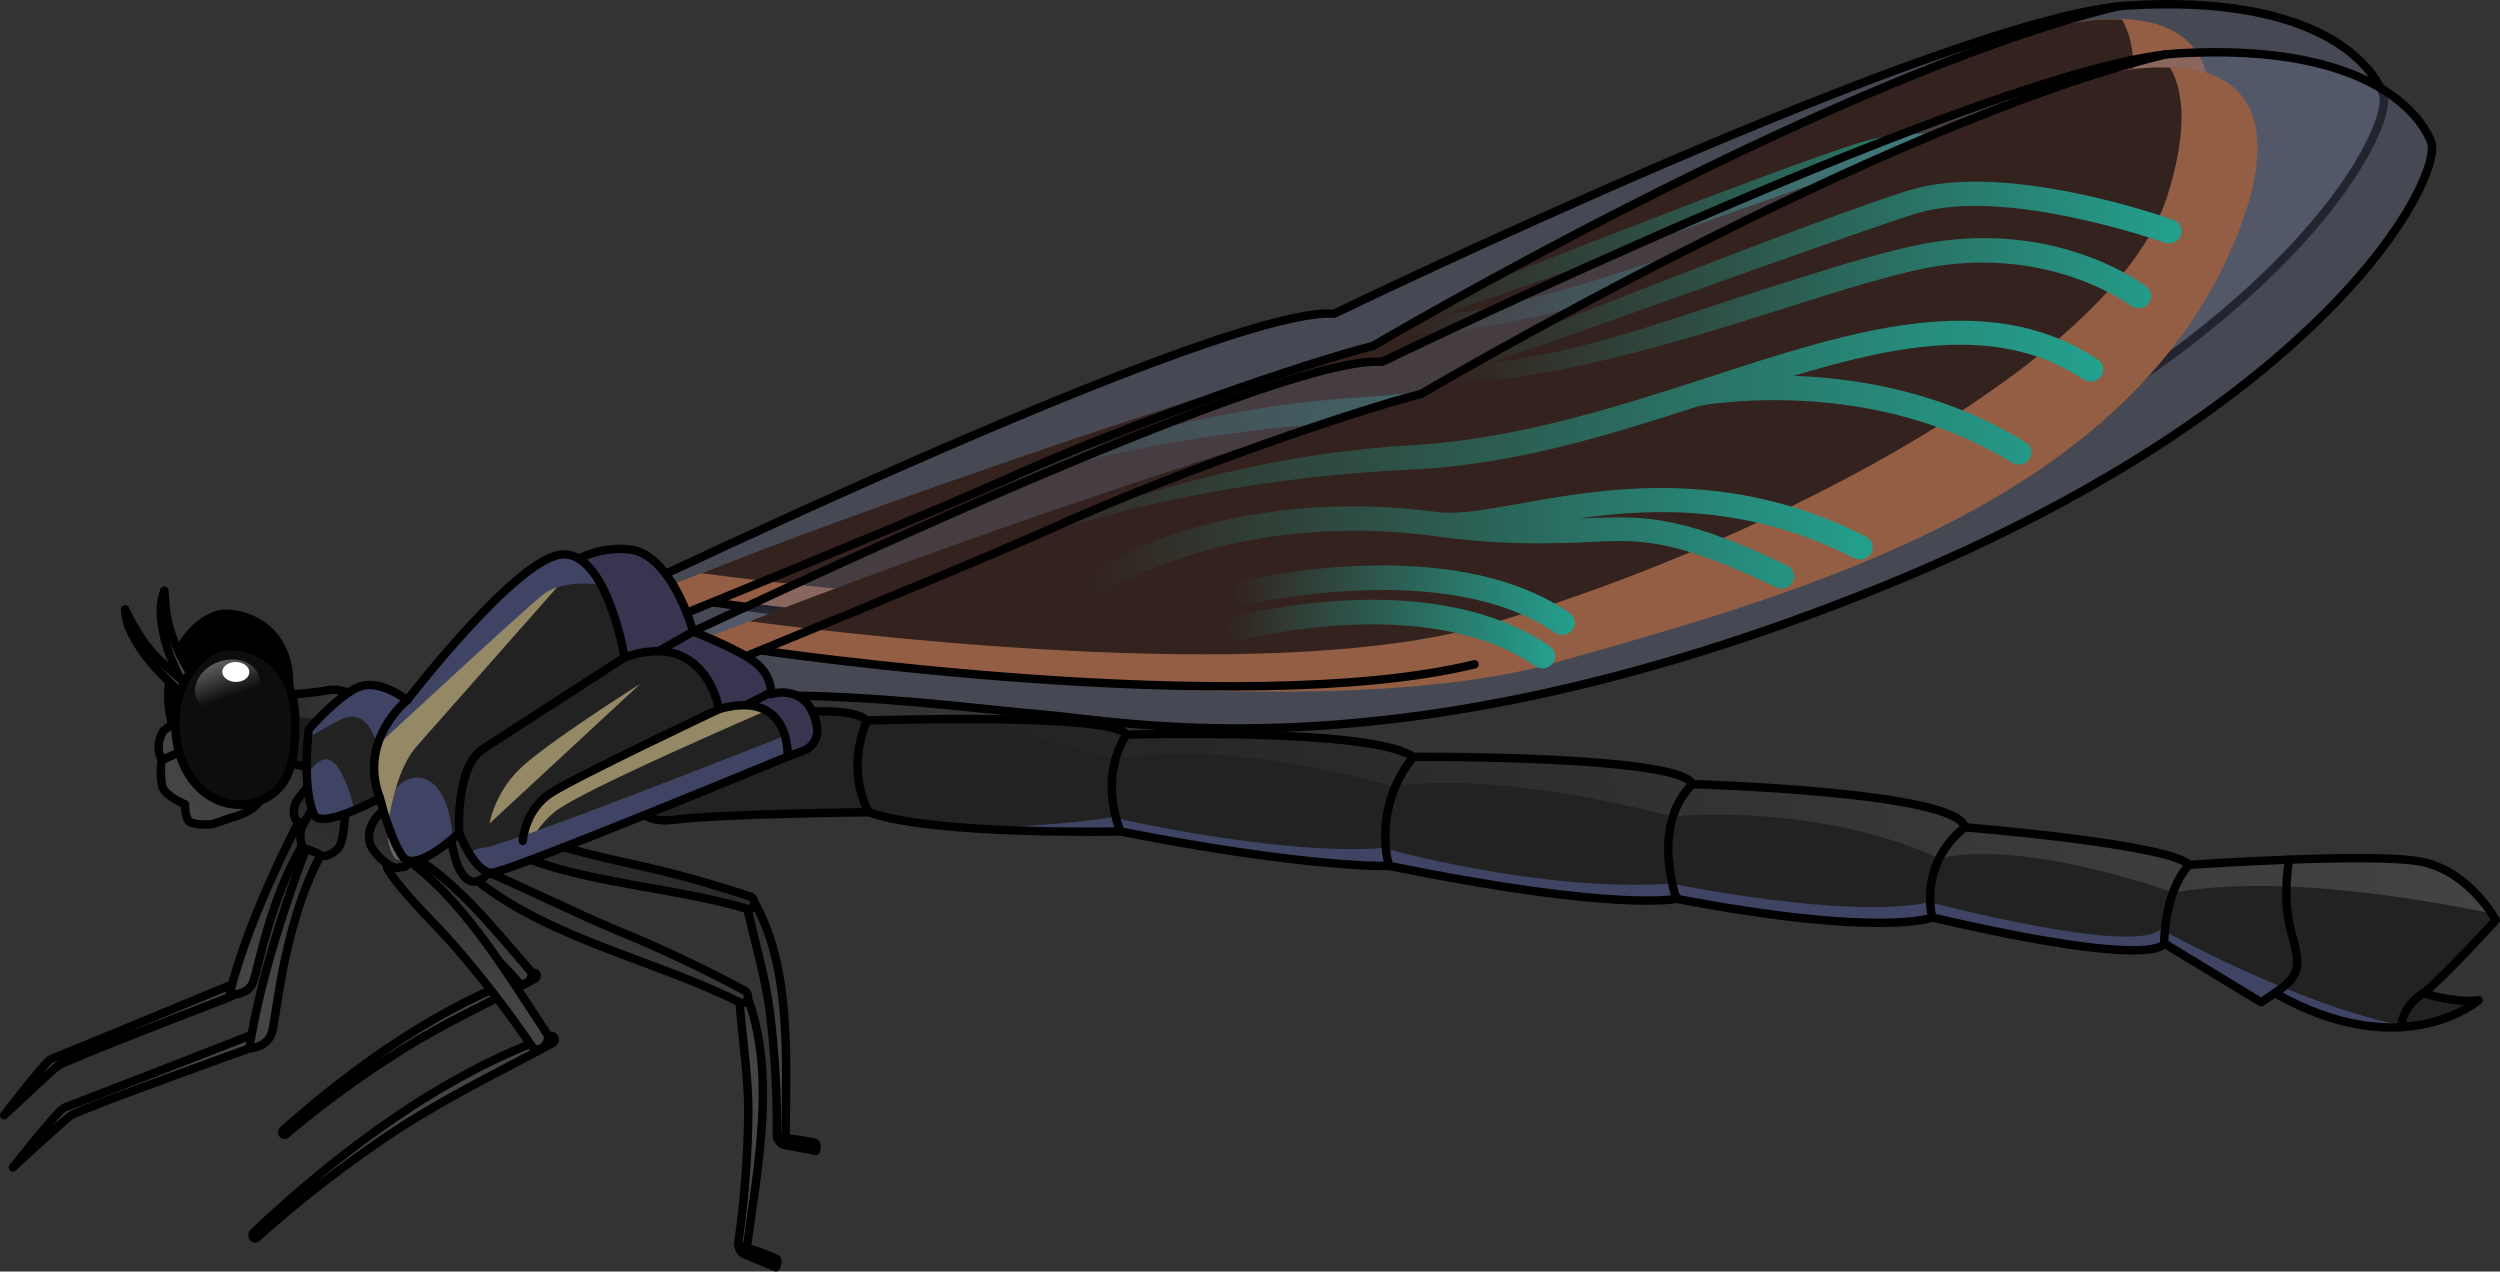 <?xml version="1.0" encoding="utf-8"?>
<!-- Generator: Adobe Illustrator 26.0.2, SVG Export Plug-In . SVG Version: 6.00 Build 0)  -->
<svg version="1.1" id="Camada_1" xmlns="http://www.w3.org/2000/svg" xmlns:xlink="http://www.w3.org/1999/xlink" x="0px" y="0px"
	 width="297.112px" height="151.114px" viewBox="0 0 297.112 151.114" enable-background="new 0 0 297.112 151.114"
	 xml:space="preserve">
<rect x="0" y="0" width="297.112" height="151.114" fill="#333333" stroke="none"/>
<g>
	<g>
		<g>
			<path opacity="0.3" fill="#717E9F" enable-background="new    " d="M58.865,77.848c0,0,85.204-41.682,99.687-40.562
				c0,0,73.215-35.389,94.525-36.646c21.31-1.256,28.463,6.31,30.121,10.465c1.616,4.049-12.306,32.064-67.738,53.909
				c-55.43,21.847-86.754,15.039-97.663,14.157c-10.908-0.884-41.895-5.675-57.687,2.383L58.865,77.848z"/>
		</g>
		<path fill="#935E43" d="M70.021,78.336l14.643-6.757c0,0,64.312,9.942,94.164,1.538c29.852-8.404,68.885-19.15,81.458-51.176
			c7.941-20.227-4.832-26.384-36.99-11.324c-15.868,7.431-60.109,30.489-60.109,30.489C100.941,59.825,58.865,77.848,58.865,77.848
			l1.246,3.705C62.982,80.088,66.358,79.052,70.021,78.336z"/>
		<path fill="#33221D" d="M223.296,10.616c-48.932,21.785-60.109,30.489-60.109,30.489c-24.697,6.818-61.729,19.845-79.797,27.026
			c17.562,2.288,63.25,7.245,87.044,0.546c29.852-8.404,74.969-30.438,81.458-51.176c2.112-6.749,2.204-11.843,0.318-15.156
			C245.759,1.917,236.249,4.849,223.296,10.616z"/>
		<g>
			<linearGradient id="SVGID_1_" gradientUnits="userSpaceOnUse" x1="140.433" y1="65.613" x2="181.436" y2="65.613">
				<stop  offset="0" style="stop-color:#33221D"/>
				<stop  offset="0.999" style="stop-color:#24A08E"/>
			</linearGradient>
			<path fill="url(#SVGID_1_)" d="M180.81,67.123c-14.106-9.732-38.227-3.959-39.248-3.708c-0.803,0.197-1.287,0.983-1.083,1.755
				c0.205,0.772,1.021,1.243,1.825,1.041c0.236-0.058,23.773-5.701,36.757,3.257c0.265,0.183,0.57,0.271,0.873,0.271
				c0.467,0,0.928-0.209,1.221-0.602C181.637,68.489,181.483,67.586,180.81,67.123z"/>
			
				<linearGradient id="SVGID_00000070092662564930959300000002191725984360624538_" gradientUnits="userSpaceOnUse" x1="139.658" y1="69.642" x2="179.109" y2="69.642">
				<stop  offset="0" style="stop-color:#33221D"/>
				<stop  offset="0.999" style="stop-color:#24A08E"/>
			</linearGradient>
			<path fill="url(#SVGID_00000070092662564930959300000002191725984360624538_)" d="M178.483,71.102
				c-14.127-9.748-36.778-3.711-37.735-3.45c-0.796,0.218-1.259,1.016-1.033,1.783c0.227,0.768,1.058,1.208,1.852,0.995
				c0.22-0.062,22.223-5.914,35.168,3.018c0.265,0.183,0.57,0.271,0.873,0.271c0.467,0,0.928-0.209,1.221-0.603
				C179.311,72.469,179.156,71.567,178.483,71.102z"/>
			
				<linearGradient id="SVGID_00000066516999116994964460000017430070354263108772_" gradientUnits="userSpaceOnUse" x1="109.773" y1="46.779" x2="244.255" y2="46.779">
				<stop  offset="0" style="stop-color:#33221D"/>
				<stop  offset="0.999" style="stop-color:#24A08E"/>
			</linearGradient>
			<path fill="url(#SVGID_00000066516999116994964460000017430070354263108772_)" d="M243.605,37.008
				c-13.112-8.674-29.218-3.432-46.27,2.119c-11.323,3.685-23.038,7.37-35.311,8.076c-28.51,1.642-51.53,13.451-52.251,13.954
				c0,0,19.169-9.498,52.399-11.071c11.956-0.565,23.214-4.035,34.103-7.567c1.42-0.255,20.576-3.46,37.14,6.77
				c0.25,0.154,0.531,0.228,0.809,0.228c0.494,0,0.977-0.234,1.264-0.663c0.448-0.671,0.245-1.563-0.452-1.995
				c-9.64-5.954-19.931-7.647-27.588-7.901c13.188-3.97,24.767-5.981,34.459,0.43c0.683,0.45,1.617,0.285,2.085-0.372
				C244.461,38.358,244.287,37.459,243.605,37.008z"/>
			
				<linearGradient id="SVGID_00000109725296356726432010000007354966064872255673_" gradientUnits="userSpaceOnUse" x1="165.425" y1="27.842" x2="253.562" y2="27.842">
				<stop  offset="0" style="stop-color:#33221D"/>
				<stop  offset="0.999" style="stop-color:#24A08E"/>
			</linearGradient>
			<path fill="url(#SVGID_00000109725296356726432010000007354966064872255673_)" d="M252.586,20.428
				c-0.812-0.292-20.012-7.102-31.488-3.502c-11.004,3.448-44.992,16.983-45.469,17.147l-10.205,5.732
				c11.832-0.001,27.071-4.455,39.595-8.448c6.138-1.957,11.936-3.805,16.89-4.94c15.33-3.51,25.494,4.122,25.594,4.199
				c0.646,0.501,1.588,0.399,2.106-0.22c0.52-0.621,0.418-1.53-0.227-2.03c-0.456-0.354-11.356-8.607-28.168-4.757
				c-5.081,1.163-10.938,3.031-17.14,5.008c-10.555,3.366-22.037,7.69-32.289,8.678c14.203-4.871,42.119-15.081,50.24-17.626
				c10.482-3.282,29.321,3.396,29.51,3.462c0.777,0.281,1.64-0.101,1.93-0.847C253.757,21.538,253.363,20.706,252.586,20.428z"/>
			
				<linearGradient id="SVGID_00000032649355864873551100000004268069764269659561_" gradientUnits="userSpaceOnUse" x1="123.113" y1="58.648" x2="216.853" y2="58.648">
				<stop  offset="0" style="stop-color:#33221D"/>
				<stop  offset="0.999" style="stop-color:#24A08E"/>
			</linearGradient>
			<path fill="url(#SVGID_00000032649355864873551100000004268069764269659561_)" d="M216.053,58.064
				c-16.438-8.363-31.286-5.697-41.111-3.932c-3.886,0.699-7.242,1.296-9.561,1.04c-25.491-3.445-40.983,6.78-41.631,7.216
				c-0.677,0.458-0.84,1.356-0.366,2.008c0.475,0.653,1.409,0.812,2.088,0.355c0.15-0.1,15.243-10.017,39.517-6.717
				c7.138,0.969,11.877,0.863,15.685,0.777c7.124-0.162,10.502-1.555,24.665,5.26c0.215,0.103,0.444,0.152,0.67,0.152
				c0.55,0,1.08-0.292,1.343-0.797c0.37-0.713,0.07-1.58-0.671-1.937c-13.885-6.68-18.067-5.714-24.705-5.592
				c9.092-1.285,20.294-1.577,32.674,4.721c0.224,0.114,0.463,0.167,0.7,0.167c0.538,0,1.059-0.279,1.328-0.769
				C217.066,59.31,216.786,58.437,216.053,58.064z"/>
		</g>
		<g>
			<path fill="none" stroke="#000000" stroke-linecap="round" stroke-linejoin="round" stroke-miterlimit="10" d="M58.865,77.848
				c0,0,85.204-41.682,99.687-40.562c0,0,73.215-35.389,94.525-36.646c21.31-1.256,28.463,6.31,30.121,10.465
				c1.616,4.049-12.306,32.064-67.738,53.909c-55.43,21.847-86.754,15.039-97.663,14.157c-10.908-0.884-41.895-5.675-57.687,2.383
				L58.865,77.848z"/>
			<path fill="none" stroke="#000000" stroke-linecap="round" stroke-linejoin="round" stroke-miterlimit="10" d="M60.111,81.553
				c0,0,45.568-18.355,60.201-24.93c14.633-6.577,35.302-13.612,42.875-15.517c0,0,54.161-31.972,88.4-40.334"/>
			<path fill="none" stroke="#000000" stroke-linecap="round" stroke-linejoin="round" stroke-miterlimit="10" d="M84.664,71.579
				c0,0,57.04,8.401,84.863,1.662"/>
		</g>
	</g>
	<g>
		<g>
			<path opacity="0.3" fill="#717E9F" enable-background="new    " d="M64.576,83.558c0,0,85.204-41.682,99.687-40.562
				c0,0,73.215-35.389,94.525-36.646c21.31-1.256,28.463,6.31,30.121,10.465c1.616,4.049-12.306,32.064-67.738,53.909
				c-55.43,21.847-86.754,15.04-97.663,14.157c-10.908-0.884-41.895-5.675-57.687,2.383L64.576,83.558z"/>
		</g>
		<path fill="#935E43" d="M75.732,84.046l14.643-6.757c0,0,64.312,9.942,94.164,1.538c29.852-8.404,68.885-19.15,81.458-51.176
			c7.941-20.227-4.832-26.384-36.99-11.324c-15.868,7.431-60.108,30.489-60.108,30.489C106.651,65.536,64.576,83.558,64.576,83.558
			l1.246,3.705C68.692,85.798,72.069,84.763,75.732,84.046z"/>
		<path fill="#33221D" d="M229.006,16.327c-48.932,21.785-60.108,30.489-60.108,30.489c-24.697,6.818-61.729,19.845-79.797,27.026
			c17.562,2.288,63.25,7.245,87.044,0.546c29.852-8.404,74.969-30.438,81.458-51.176c2.112-6.749,2.204-11.843,0.318-15.156
			C251.47,7.628,241.959,10.56,229.006,16.327z"/>
		<g>
			
				<linearGradient id="SVGID_00000038406076820778692640000008149944390042569395_" gradientUnits="userSpaceOnUse" x1="146.143" y1="71.323" x2="187.146" y2="71.323">
				<stop  offset="0" style="stop-color:#33221D"/>
				<stop  offset="0.999" style="stop-color:#24A08E"/>
			</linearGradient>
			<path fill="url(#SVGID_00000038406076820778692640000008149944390042569395_)" d="M186.52,72.833
				c-14.106-9.732-38.227-3.959-39.248-3.708c-0.803,0.197-1.287,0.983-1.083,1.755c0.205,0.772,1.021,1.243,1.825,1.041
				c0.236-0.058,23.773-5.701,36.757,3.257c0.265,0.183,0.57,0.271,0.873,0.271c0.467,0,0.928-0.209,1.221-0.602
				C187.348,74.199,187.194,73.297,186.52,72.833z"/>
			
				<linearGradient id="SVGID_00000012464743248692502190000011129247638732956336_" gradientUnits="userSpaceOnUse" x1="145.368" y1="75.353" x2="184.82" y2="75.353">
				<stop  offset="0" style="stop-color:#33221D"/>
				<stop  offset="0.999" style="stop-color:#24A08E"/>
			</linearGradient>
			<path fill="url(#SVGID_00000012464743248692502190000011129247638732956336_)" d="M184.194,76.813
				c-14.127-9.748-36.778-3.711-37.735-3.45c-0.796,0.218-1.259,1.016-1.033,1.783c0.227,0.768,1.058,1.208,1.852,0.995
				c0.22-0.062,22.223-5.914,35.168,3.018c0.265,0.183,0.57,0.271,0.873,0.271c0.467,0,0.928-0.209,1.221-0.603
				C185.021,78.18,184.867,77.277,184.194,76.813z"/>
			
				<linearGradient id="SVGID_00000064337382612270489990000008287403841500811410_" gradientUnits="userSpaceOnUse" x1="115.483" y1="52.489" x2="249.966" y2="52.489">
				<stop  offset="0" style="stop-color:#33221D"/>
				<stop  offset="0.999" style="stop-color:#24A08E"/>
			</linearGradient>
			<path fill="url(#SVGID_00000064337382612270489990000008287403841500811410_)" d="M249.315,42.718
				c-13.112-8.674-29.218-3.432-46.27,2.119c-11.323,3.685-23.038,7.37-35.311,8.076c-28.51,1.642-51.53,13.451-52.251,13.954
				c0,0,19.169-9.498,52.399-11.071c11.956-0.565,23.214-4.035,34.103-7.567c1.42-0.255,20.576-3.46,37.14,6.77
				c0.25,0.154,0.531,0.228,0.809,0.228c0.494,0,0.977-0.234,1.264-0.663c0.448-0.671,0.245-1.563-0.452-1.995
				c-9.64-5.954-19.931-7.647-27.588-7.901c13.188-3.97,24.767-5.981,34.459,0.43c0.683,0.45,1.617,0.285,2.085-0.372
				C250.171,44.068,249.998,43.17,249.315,42.718z"/>
			
				<linearGradient id="SVGID_00000010990531035291201440000016423037869462645917_" gradientUnits="userSpaceOnUse" x1="171.135" y1="33.552" x2="259.273" y2="33.552">
				<stop  offset="0" style="stop-color:#33221D"/>
				<stop  offset="0.999" style="stop-color:#24A08E"/>
			</linearGradient>
			<path fill="url(#SVGID_00000010990531035291201440000016423037869462645917_)" d="M258.297,26.138
				c-0.812-0.292-20.012-7.102-31.488-3.502c-11.004,3.448-44.992,16.983-45.469,17.147l-10.205,5.732
				c11.832-0.001,27.071-4.455,39.595-8.448c6.138-1.957,11.936-3.805,16.89-4.94c15.33-3.51,25.494,4.122,25.594,4.199
				c0.646,0.501,1.588,0.399,2.106-0.22c0.52-0.621,0.418-1.53-0.227-2.03c-0.456-0.354-11.356-8.607-28.168-4.757
				c-5.081,1.163-10.938,3.031-17.14,5.008c-10.555,3.366-22.037,7.69-32.289,8.678c14.203-4.871,42.119-15.081,50.24-17.626
				c10.482-3.282,29.321,3.396,29.51,3.462c0.777,0.281,1.64-0.101,1.93-0.847C259.467,27.248,259.073,26.417,258.297,26.138z"/>
			
				<linearGradient id="SVGID_00000155122580270755274780000009240919446049914009_" gradientUnits="userSpaceOnUse" x1="128.824" y1="64.359" x2="222.563" y2="64.359">
				<stop  offset="0" style="stop-color:#33221D"/>
				<stop  offset="0.999" style="stop-color:#24A08E"/>
			</linearGradient>
			<path fill="url(#SVGID_00000155122580270755274780000009240919446049914009_)" d="M221.764,63.774
				c-16.438-8.363-31.286-5.697-41.111-3.932c-3.886,0.699-7.242,1.296-9.561,1.04c-25.491-3.445-40.983,6.78-41.631,7.216
				c-0.677,0.458-0.84,1.356-0.366,2.008c0.475,0.653,1.409,0.812,2.088,0.355c0.15-0.1,15.243-10.017,39.517-6.717
				c7.138,0.969,11.877,0.863,15.685,0.777c7.124-0.162,10.502-1.555,24.665,5.26c0.215,0.103,0.444,0.152,0.67,0.152
				c0.55,0,1.08-0.292,1.343-0.797c0.37-0.713,0.07-1.58-0.671-1.937c-13.885-6.68-18.067-5.714-24.705-5.592
				c9.092-1.285,20.294-1.577,32.674,4.721c0.224,0.114,0.463,0.167,0.7,0.167c0.538,0,1.059-0.279,1.328-0.769
				C222.776,65.021,222.496,64.147,221.764,63.774z"/>
		</g>
		<g>
			<path fill="none" stroke="#000000" stroke-linecap="round" stroke-linejoin="round" stroke-miterlimit="10" d="M64.576,83.558
				c0,0,85.204-41.682,99.687-40.562c0,0,73.215-35.389,94.525-36.646c21.31-1.256,28.463,6.31,30.121,10.465
				c1.616,4.049-12.306,32.064-67.738,53.909c-55.43,21.847-86.754,15.04-97.663,14.157c-10.908-0.884-41.895-5.675-57.687,2.383
				L64.576,83.558z"/>
			<path fill="none" stroke="#000000" stroke-linecap="round" stroke-linejoin="round" stroke-miterlimit="10" d="M65.821,87.263
				c0,0,45.568-18.355,60.201-24.93c14.633-6.577,35.302-13.612,42.875-15.517c0,0,54.161-31.972,88.4-40.334"/>
			<path fill="none" stroke="#000000" stroke-linecap="round" stroke-linejoin="round" stroke-miterlimit="10" d="M90.375,77.289
				c0,0,57.04,8.401,84.863,1.662"/>
		</g>
	</g>
	<g>
		<path stroke="#000000" stroke-linecap="round" stroke-linejoin="round" d="M27.184,72.942c-2.925-0.25-7.245,3.715-7.179,9.896
			c0.065,6.18,4.304,9.777,8.704,8.854c4.399-0.926,5.291-4.899,5.633-9.813C34.657,77.293,32.114,73.364,27.184,72.942z"/>
		
			<linearGradient id="SVGID_00000052080893703953187190000015861767598249166999_" gradientUnits="userSpaceOnUse" x1="28.153" y1="17.605" x2="-34.102" y2="46.321" gradientTransform="matrix(1 0.021 -0.021 1 54.256 43.849)">
			<stop  offset="0" style="stop-color:#222222"/>
			<stop  offset="1" style="stop-color:#444444"/>
		</linearGradient>
		
			<path fill="url(#SVGID_00000052080893703953187190000015861767598249166999_)" stroke="#000000" stroke-linecap="round" stroke-linejoin="round" d="
			M23.311,84.632c-1.393,0.548-2.698,1.295-3.876,2.22c-0.689,1.028-0.778,2.346-0.232,3.455c0.64,0.869,4.138,0.312,4.669,0.101
			c0.553-0.327,1.076-0.705,1.563-1.125l-1.728-4.772"/>
		
			<linearGradient id="SVGID_00000121275506930374896110000012297756531043609013_" gradientUnits="userSpaceOnUse" x1="-22.578" y1="43.076" x2="-8.35" y2="43.076" gradientTransform="matrix(1 0.021 -0.021 1 54.256 43.849)">
			<stop  offset="0" style="stop-color:#222222"/>
			<stop  offset="1" style="stop-color:#444444"/>
		</linearGradient>
		<path fill="url(#SVGID_00000121275506930374896110000012297756531043609013_)" d="M39.4,81.965c-2.44,0.426-2.79,0.359-4.22,0.524
			c-3.06,0.357-4.512,2.301-4.402,3.996c0.019,1.462,1.16,2.871,3.151,3.891c2.051,1.002,5.048,1.158,7.325,0.379
			c0,0,3.935-1.218,3.716-3.549C44.75,84.875,42.867,81.934,39.4,81.965z"/>
		
			<linearGradient id="SVGID_00000081616260559184446700000005382734408450760064_" gradientUnits="userSpaceOnUse" x1="30.523" y1="22.732" x2="-31.736" y2="51.45" gradientTransform="matrix(1 0.021 -0.021 1 54.256 43.849)">
			<stop  offset="0" style="stop-color:#222222"/>
			<stop  offset="1" style="stop-color:#444444"/>
		</linearGradient>
		
			<path fill="url(#SVGID_00000081616260559184446700000005382734408450760064_)" stroke="#000000" stroke-linecap="round" stroke-linejoin="round" d="
			M19.202,90.346c-0.144,1.05-0.114,2.118,0.091,3.16c0.371,1.139,2.692,2.083,2.692,2.083c-0.032,0.668,0.099,1.334,0.38,1.941
			c0.41,0.522,2.424,0.499,2.86,0.404c0.436-0.097,2.106-0.706,2.106-0.706s3.319-0.757,3.686-2.552
			c0.366-1.793-1.462-5.543-1.462-5.543l-3.831-1.713L19.202,90.346z"/>
		<path opacity="0.4" enable-background="new    " d="M44.922,87.614c-1.81-0.66-3.402-1.497-4.668-2.483
			c-3.354,0.396-6.714,0.15-8.57-1.011c-0.647,0.717-0.956,1.567-0.905,2.364c0.019,1.462,1.16,2.871,3.151,3.891
			c2.051,1.002,5.048,1.158,7.325,0.379C41.254,90.755,44.672,89.67,44.922,87.614z"/>
		<path fill="none" stroke="#000000" stroke-linecap="round" stroke-linejoin="round" d="M39.4,81.965
			c-2.44,0.426-2.79,0.359-4.22,0.524c-3.06,0.357-4.512,2.301-4.402,3.996c0.019,1.462,1.16,2.871,3.151,3.891
			c2.051,1.002,5.048,1.158,7.325,0.379c0,0,3.935-1.218,3.716-3.549C44.75,84.875,42.867,81.934,39.4,81.965z"/>
		<path fill="#444444" stroke="#000000" stroke-linecap="round" stroke-linejoin="round" d="M21.737,81.134
			c-0.483-0.817-0.904-1.671-1.261-2.552c-0.382-0.883-0.693-1.797-0.929-2.73c-0.228-0.93-0.37-1.881-0.427-2.837
			c-0.069-0.96,0.073-1.923,0.416-2.82c0.085,0.961,0.118,1.856,0.244,2.756c0.145,0.901,0.373,1.785,0.681,2.644
			c0.596,1.674,1.402,3.265,2.399,4.735L21.737,81.134z"/>
		<path fill="#444444" stroke="#000000" stroke-linecap="round" stroke-linejoin="round" d="M21.709,82.489L21.709,82.489
			l-0.116-0.121l-0.284-0.257l-0.581-0.512c-0.388-0.362-0.788-0.713-1.148-1.088c-0.761-0.741-1.47-1.535-2.12-2.375
			c-0.653-0.836-1.228-1.729-1.719-2.668c-0.516-0.935-0.814-1.975-0.87-3.044c0.432,0.915,0.914,1.802,1.443,2.661
			c0.529,0.895,1.14,1.736,1.829,2.512c0.69,0.75,1.423,1.458,2.191,2.126l1.163,1l0.607,0.497l0.311,0.256l0.155,0.136
			c0.099,0.085,0.185,0.185,0.257,0.295L21.709,82.489z"/>
		<path fill="#0D0D0D" stroke="#000000" stroke-linecap="round" stroke-linejoin="round" d="M27.092,76.815
			c-2.934,0.041-6.856,4.392-6.196,10.538c0.658,6.145,5.222,9.322,9.513,7.978c4.291-1.344,4.798-5.385,4.666-10.307
			C34.908,80.427,31.973,76.76,27.092,76.815z"/>
		
			<linearGradient id="SVGID_00000015324591181262615120000016546894622360443293_" gradientUnits="userSpaceOnUse" x1="78.362" y1="-352.41" x2="78.362" y2="-365.381" gradientTransform="matrix(0.94 -0.341 -0.341 -0.94 -170.825 -233.946)">
			<stop  offset="0" style="stop-color:#FFFFFF"/>
			<stop  offset="1" style="stop-color:#FFFFFF;stop-opacity:0"/>
		</linearGradient>
		<path fill="url(#SVGID_00000015324591181262615120000016546894622360443293_)" d="M25.974,78.667
			c2.048-0.743,4.183-0.039,4.768,1.572c0.585,1.612-0.601,3.52-2.65,4.264c-2.048,0.743-4.183,0.039-4.768-1.572
			C22.738,81.317,23.925,79.41,25.974,78.667z"/>
		<path fill="#FFFFFF" d="M28.051,78.677c0.886,0.02,1.594,0.565,1.58,1.219c-0.013,0.654-0.744,1.166-1.63,1.148
			c-0.885-0.019-1.592-0.562-1.579-1.216C26.437,79.173,27.166,78.659,28.051,78.677z"/>
	</g>
	<g>
		<g>
			
				<linearGradient id="SVGID_00000135686104194003860210000013564773320505345952_" gradientUnits="userSpaceOnUse" x1="-491.959" y1="-129.457" x2="-491.959" y2="-155.236" gradientTransform="matrix(0.99 0.143 -0.143 0.99 518.094 316.194)">
				<stop  offset="0" style="stop-color:#444444"/>
				<stop  offset="1" style="stop-color:#222222"/>
			</linearGradient>
			
				<path fill="url(#SVGID_00000135686104194003860210000013564773320505345952_)" stroke="#000000" stroke-linecap="round" stroke-linejoin="round" d="
				M63.334,115.655c-10.948,3.834-21.112,11.027-29.701,18.673c-0.272,0.244,0.046,0.725,0.338,0.478
				c4.355-3.67,8.964-7.029,13.79-10.055c5.106-3.191,10.507-5.706,15.846-8.451C63.95,116.079,63.766,115.45,63.334,115.655z"/>
			
				<linearGradient id="SVGID_00000116924903757361688750000017935046795802608563_" gradientUnits="userSpaceOnUse" x1="-488.469" y1="-129.456" x2="-488.469" y2="-155.237" gradientTransform="matrix(0.99 0.143 -0.143 0.99 518.094 316.194)">
				<stop  offset="0" style="stop-color:#444444"/>
				<stop  offset="1" style="stop-color:#222222"/>
			</linearGradient>
			
				<path fill="url(#SVGID_00000116924903757361688750000017935046795802608563_)" stroke="#000000" stroke-linecap="round" stroke-linejoin="round" d="
				M63.008,115.36c0.664,0.765-0.716,2.135-1.356,1.402c-2.614-2.921-5.407-5.678-8.364-8.248c-2.346-2.048-5.08-3.824-7.173-6.212
				c-0.588-0.658,0.474-1.815,1.169-1.494C53.529,103.726,58.464,110.145,63.008,115.36z"/>
			
				<linearGradient id="SVGID_00000061454079415937674470000000275772985106325428_" gradientUnits="userSpaceOnUse" x1="-497.748" y1="-129.453" x2="-497.748" y2="-155.237" gradientTransform="matrix(0.99 0.143 -0.143 0.99 518.094 316.194)">
				<stop  offset="0" style="stop-color:#444444"/>
				<stop  offset="1" style="stop-color:#222222"/>
			</linearGradient>
			
				<path fill="url(#SVGID_00000061454079415937674470000000275772985106325428_)" stroke="#000000" stroke-linecap="round" stroke-linejoin="round" d="
				M46.461,95.772c-1.339,0.587-2.629,2.312-2.021,3.785c0.324,0.758,2.323,2.349,3.196,1.784c0.229,0.022,0.456-0.065,0.611-0.236
				c0.315-0.305,0.464-0.742,0.406-1.175c0.232-0.416,0.371-0.88,0.402-1.356C49.256,97.11,48.279,94.973,46.461,95.772z"/>
		</g>
		<g>
			
				<linearGradient id="SVGID_00000150094059168089390430000005281806669921237141_" gradientUnits="userSpaceOnUse" x1="-491.228" y1="-129.455" x2="-491.228" y2="-155.233" gradientTransform="matrix(0.99 0.143 -0.143 0.99 518.094 316.194)">
				<stop  offset="0" style="stop-color:#444444"/>
				<stop  offset="1" style="stop-color:#222222"/>
			</linearGradient>
			
				<path fill="url(#SVGID_00000150094059168089390430000005281806669921237141_)" stroke="#000000" stroke-linecap="round" stroke-linejoin="round" d="
				M65.398,123.148c-12.898,4.643-25.029,13.668-35.272,23.336c-0.334,0.314,0.031,0.941,0.376,0.629
				c5.183-4.641,10.653-8.872,16.376-12.665c6.057-3.976,12.458-7.074,18.788-10.472C66.131,123.777,65.926,122.96,65.398,123.148z"
				/>
			
				<linearGradient id="SVGID_00000015313392439784731080000009603829767053121921_" gradientUnits="userSpaceOnUse" x1="-486.867" y1="-129.457" x2="-486.867" y2="-155.236" gradientTransform="matrix(0.99 0.143 -0.143 0.99 518.094 316.194)">
				<stop  offset="0" style="stop-color:#444444"/>
				<stop  offset="1" style="stop-color:#222222"/>
			</linearGradient>
			
				<path fill="url(#SVGID_00000015313392439784731080000009603829767053121921_)" stroke="#000000" stroke-linecap="round" stroke-linejoin="round" d="
				M64.974,122.809c0.694,1.043-1.027,2.615-1.732,1.574c-2.83-4.15-5.888-8.119-9.151-11.88c-2.621-3.039-5.659-5.673-7.936-9.074
				c-0.632-0.953,0.719-2.259,1.505-1.771C54.806,106.434,60.045,115.363,64.974,122.809z"/>
			
				<linearGradient id="SVGID_00000091708708791587142080000016298845674380384138_" gradientUnits="userSpaceOnUse" x1="-497.603" y1="-129.456" x2="-497.603" y2="-155.236" gradientTransform="matrix(0.99 0.143 -0.143 0.99 518.094 316.194)">
				<stop  offset="0" style="stop-color:#444444"/>
				<stop  offset="1" style="stop-color:#222222"/>
			</linearGradient>
			
				<path fill="url(#SVGID_00000091708708791587142080000016298845674380384138_)" stroke="#000000" stroke-linecap="round" stroke-linejoin="round" d="
				M46.689,95.744c-1.622,0.54-3.304,2.524-2.707,4.514c0.281,1.021,2.54,3.37,3.611,2.791c0.274,0.061,0.551-0.015,0.755-0.207
				c0.368-0.351,0.564-0.866,0.536-1.409c0.318-0.497,0.535-1.065,0.635-1.669C49.869,97.907,48.888,95.016,46.689,95.744z"/>
			<path fill="#666666" d="M48.386,101.129c0.501-0.996-2.328-1.486-2.328-1.486S46.851,104.181,48.386,101.129z"/>
		</g>
		<g>
			
				<linearGradient id="SVGID_00000182510515734992184980000018285369021698500513_" gradientUnits="userSpaceOnUse" x1="348.046" y1="631.756" x2="348.046" y2="605.976" gradientTransform="matrix(0.982 -0.191 0.191 0.982 -369.879 -428.574)">
				<stop  offset="0" style="stop-color:#444444"/>
				<stop  offset="1" style="stop-color:#222222"/>
			</linearGradient>
			
				<path fill="url(#SVGID_00000182510515734992184980000018285369021698500513_)" stroke="#000000" stroke-linecap="round" stroke-linejoin="round" d="
				M93.363,135.099c-0.001,0.711-1.071,0.645-1.03-0.107c0.041-4.917-0.238-9.831-0.835-14.71
				c-0.569-4.471-1.921-8.658-2.832-13.037c-0.043-0.244,0.116-0.479,0.359-0.521c0.199-0.037,0.401,0.063,0.486,0.246
				C94.147,114.914,93.413,126.088,93.363,135.099z"/>
			
				<linearGradient id="SVGID_00000039851835678458239980000004215981242659616683_" gradientUnits="userSpaceOnUse" x1="348.32" y1="631.749" x2="348.32" y2="605.954" gradientTransform="matrix(0.982 -0.191 0.191 0.982 -369.879 -428.574)">
				<stop  offset="0" style="stop-color:#444444"/>
				<stop  offset="1" style="stop-color:#222222"/>
			</linearGradient>
			
				<path fill="url(#SVGID_00000039851835678458239980000004215981242659616683_)" stroke="#000000" stroke-linecap="round" stroke-linejoin="round" d="
				M92.421,135.211c0,0,0.18,0.735,0.721,0.841l3.808,0.729c0,0,0.223-0.66-0.044-0.957
				C95.429,135.501,93.931,135.294,92.421,135.211z"/>
			
				<linearGradient id="SVGID_00000163057203706813202850000011904780565007851694_" gradientUnits="userSpaceOnUse" x1="-769.918" y1="-308.528" x2="-769.918" y2="-334.297" gradientTransform="matrix(0.969 0.247 -0.247 0.969 738.514 611.316)">
				<stop  offset="0" style="stop-color:#444444"/>
				<stop  offset="1" style="stop-color:#222222"/>
			</linearGradient>
			
				<path fill="url(#SVGID_00000163057203706813202850000011904780565007851694_)" stroke="#000000" stroke-linecap="round" stroke-linejoin="round" d="
				M57.909,99.893c9.271,5.14,20.871,5.138,30.874,8.115c0.901,0.237,1.2-1.184,0.383-1.462c-5.033-1.673-10.158-3.058-15.35-4.148
				c-5.164-1.158-10.229-2.689-15.377-3.854c-0.402-0.075-0.787,0.188-0.862,0.588C57.522,99.431,57.652,99.733,57.909,99.893z"/>
			
				<linearGradient id="SVGID_00000003802057302564632760000014128281703573011329_" gradientUnits="userSpaceOnUse" x1="-784.737" y1="-308.514" x2="-784.737" y2="-334.301" gradientTransform="matrix(0.969 0.247 -0.247 0.969 738.514 611.316)">
				<stop  offset="0" style="stop-color:#444444"/>
				<stop  offset="1" style="stop-color:#222222"/>
			</linearGradient>
			
				<path fill="url(#SVGID_00000003802057302564632760000014128281703573011329_)" stroke="#000000" stroke-linecap="round" stroke-linejoin="round" d="
				M57.232,92.739c-0.462-0.181-1.384,3.528-1.055,5.074c0.329,1.545,1.326,1.821,2.688,1.236c1.36-0.586,5.892-4.916,5.892-4.916
				L57.232,92.739z"/>
		</g>
		<g>
			
				<linearGradient id="SVGID_00000127012557922736007400000004066032369300949430_" gradientUnits="userSpaceOnUse" x1="-525.626" y1="-129.457" x2="-525.626" y2="-155.236" gradientTransform="matrix(0.99 0.143 -0.143 0.99 518.094 316.194)">
				<stop  offset="0" style="stop-color:#444444"/>
				<stop  offset="1" style="stop-color:#222222"/>
			</linearGradient>
			
				<path fill="url(#SVGID_00000127012557922736007400000004066032369300949430_)" stroke="#000000" stroke-linecap="round" stroke-linejoin="round" d="
				M28.972,116.426c0,0-22.187,9.183-22.882,9.432c-0.696,0.249-5.59,6.681-5.59,6.681s5.473-5.178,6.371-5.863
				c0.899-0.689,20.593-8.247,20.593-8.247S29.035,117.794,28.972,116.426z"/>
			
				<linearGradient id="SVGID_00000041995051901254619430000013947826318576145335_" gradientUnits="userSpaceOnUse" x1="-510.146" y1="-129.457" x2="-510.146" y2="-155.237" gradientTransform="matrix(0.99 0.143 -0.143 0.99 518.094 316.194)">
				<stop  offset="0" style="stop-color:#444444"/>
				<stop  offset="1" style="stop-color:#222222"/>
			</linearGradient>
			
				<path fill="url(#SVGID_00000041995051901254619430000013947826318576145335_)" stroke="#000000" stroke-linecap="round" stroke-linejoin="round" d="
				M36.379,96.004c0,0-6.755,12.356-9.097,22.194c0,0,2.038,0.175,2.751-1.364c0.712-1.535,2.35-12.781,8.373-19.882L36.379,96.004z
				"/>
			<g>
				
					<linearGradient id="SVGID_00000104687995878835091330000016078279099169409702_" gradientUnits="userSpaceOnUse" x1="-507.13" y1="-129.457" x2="-507.13" y2="-155.237" gradientTransform="matrix(0.99 0.143 -0.143 0.99 518.094 316.194)">
					<stop  offset="0" style="stop-color:#444444"/>
					<stop  offset="1" style="stop-color:#222222"/>
				</linearGradient>
				
					<path fill="url(#SVGID_00000104687995878835091330000016078279099169409702_)" stroke="#000000" stroke-linecap="round" stroke-linejoin="round" d="
					M37.291,92.732c-0.744,0.772-1.425,1.593-2.037,2.458c-0.371,0.675-0.422,1.468-0.142,2.204
					c0.216,0.357,1.661,0.692,1.953,1.077c0.292,0.385,1.531,0.189,2.277-0.505c0.747-0.696,1.073-3.72,1.073-3.72L37.291,92.732z"
					/>
			</g>
		</g>
		<g>
			
				<linearGradient id="SVGID_00000119825069625435259900000006107438715612109202_" gradientUnits="userSpaceOnUse" x1="-523.085" y1="-129.456" x2="-523.085" y2="-155.234" gradientTransform="matrix(0.99 0.143 -0.143 0.99 518.094 316.194)">
				<stop  offset="0" style="stop-color:#444444"/>
				<stop  offset="1" style="stop-color:#222222"/>
			</linearGradient>
			
				<path fill="url(#SVGID_00000119825069625435259900000006107438715612109202_)" stroke="#000000" stroke-linecap="round" stroke-linejoin="round" d="
				M31.32,122.451c0,0-22.932,8.942-23.647,9.178c-0.716,0.237-6.142,7.115-6.142,7.115s5.899-5.448,6.855-6.161
				c0.955-0.713,21.26-7.991,21.26-7.991S31.269,123.977,31.32,122.451z"/>
			
				<linearGradient id="SVGID_00000021839282585939562040000010280472819705121700_" gradientUnits="userSpaceOnUse" x1="-507.918" y1="-129.457" x2="-507.918" y2="-155.236" gradientTransform="matrix(0.99 0.143 -0.143 0.99 518.094 316.194)">
				<stop  offset="0" style="stop-color:#444444"/>
				<stop  offset="1" style="stop-color:#222222"/>
			</linearGradient>
			
				<path fill="url(#SVGID_00000021839282585939562040000010280472819705121700_)" stroke="#000000" stroke-linecap="round" stroke-linejoin="round" d="
				M37.115,98.93c0,0-5.847,14.485-7.468,25.663c0,0,2.051-0.045,2.65-1.83c0.6-1.787,1.413-14.446,6.915-23.017L37.115,98.93z"/>
			<g>
				
					<linearGradient id="SVGID_00000113345761421821645730000006286551458986421385_" gradientUnits="userSpaceOnUse" x1="-506.024" y1="-129.457" x2="-506.024" y2="-155.236" gradientTransform="matrix(0.99 0.143 -0.143 0.99 518.094 316.194)">
					<stop  offset="0" style="stop-color:#444444"/>
					<stop  offset="1" style="stop-color:#222222"/>
				</linearGradient>
				
					<path fill="url(#SVGID_00000113345761421821645730000006286551458986421385_)" stroke="#000000" stroke-linecap="round" stroke-linejoin="round" d="
					M37.787,95.198c-0.687,0.944-1.308,1.933-1.856,2.961c-0.321,0.791-0.314,1.677,0.021,2.46c0.242,0.372,1.71,0.574,2.031,0.967
					c0.321,0.394,1.545,0.032,2.241-0.826c0.695-0.858,0.799-4.247,0.799-4.247L37.787,95.198z"/>
			</g>
		</g>
		<g>
			
				<linearGradient id="SVGID_00000118369846611012172900000011064316275793176987_" gradientUnits="userSpaceOnUse" x1="342.65" y1="631.561" x2="342.65" y2="605.78" gradientTransform="matrix(0.982 -0.191 0.191 0.982 -369.879 -428.574)">
				<stop  offset="0" style="stop-color:#444444"/>
				<stop  offset="1" style="stop-color:#222222"/>
			</linearGradient>
			
				<path fill="url(#SVGID_00000118369846611012172900000011064316275793176987_)" stroke="#000000" stroke-linecap="round" stroke-linejoin="round" d="
				M88.787,148.021c-0.102,0.738-1.138,0.403-1.043-0.327c0.732-5.065,1.128-10.172,1.185-15.29
				c0.035-4.728-0.779-9.311-1.085-14.01c-0.032-0.599,0.704-0.602,0.896-0.101C92.335,127.491,90.015,138.866,88.787,148.021z"/>
			
				<linearGradient id="SVGID_00000082337941774358233170000000951233148722302352_" gradientUnits="userSpaceOnUse" x1="341.225" y1="631.554" x2="341.225" y2="605.764" gradientTransform="matrix(0.982 -0.191 0.191 0.982 -369.879 -428.574)">
				<stop  offset="0" style="stop-color:#444444"/>
				<stop  offset="1" style="stop-color:#222222"/>
			</linearGradient>
			
				<path fill="url(#SVGID_00000082337941774358233170000000951233148722302352_)" stroke="#000000" stroke-linecap="round" stroke-linejoin="round" d="
				M87.786,148.002c0.028,0.442,0.275,0.841,0.66,1.061l3.77,1.551c0,0,0.317-0.632,0.088-0.988
				C90.843,148.965,89.332,148.423,87.786,148.002z"/>
			
				<linearGradient id="SVGID_00000005966605161908126580000005801371987038071976_" gradientUnits="userSpaceOnUse" x1="-768.827" y1="-308.52" x2="-768.827" y2="-334.299" gradientTransform="matrix(0.969 0.247 -0.247 0.969 738.514 611.316)">
				<stop  offset="0" style="stop-color:#444444"/>
				<stop  offset="1" style="stop-color:#222222"/>
			</linearGradient>
			
				<path fill="url(#SVGID_00000005966605161908126580000005801371987038071976_)" stroke="#000000" stroke-linecap="round" stroke-linejoin="round" d="
				M56.725,104.684c8.912,7.018,21.106,9.395,31.137,14.427c0.884,0.452,1.472-0.873,0.606-1.392
				c-5.022-2.7-10.184-5.131-15.464-7.282c-5.235-2.198-10.302-4.804-15.536-7.001c-0.382-0.142-0.807,0.055-0.947,0.439
				C56.416,104.159,56.496,104.48,56.725,104.684z"/>
			
				<linearGradient id="SVGID_00000023976740417123970310000016916587112225737882_" gradientUnits="userSpaceOnUse" x1="-543.724" y1="231.33" x2="-543.724" y2="205.552" gradientTransform="matrix(0.986 0.347 -0.209 1.19 637.868 34.12)">
				<stop  offset="0" style="stop-color:#444444"/>
				<stop  offset="1" style="stop-color:#222222"/>
			</linearGradient>
			
				<path fill="url(#SVGID_00000023976740417123970310000016916587112225737882_)" stroke="#000000" stroke-linecap="round" stroke-linejoin="round" d="
				M53.599,97.124c-0.532-0.012,0.131,4.69,1.114,6.385c0.986,1.696,2.094,1.579,3.212,0.374c1.115-1.207,3.791-8.115,3.791-8.115
				L53.599,97.124z"/>
			<path fill="#666666" d="M57.542,100.05c-0.966-0.557-1.617,2.24-1.617,2.24S60.501,101.756,57.542,100.05z"/>
		</g>
	</g>
	<g>
		<path fill="#222222" d="M78.645,87.269c0,0,20.937-4.837,24.396-1.637c0,0,29.302-0.984,30.823,1.676
			c0,0,29.121-0.862,34.095,2.637c0,0,31.666-0.203,33.188,3.245c0,0,31.608,0.887,32.345,5.124c0,0,24.466,1.996,26.652,4.472
			c0,0,21.854-1.509,27.609-0.374c5.755,1.136,8.858,6.94,8.858,6.94s-6.823,7.465-8.636,8.681c0,0,3.999,1.261,6.602,0.831
			c0,0-8.941,7.834-24.221-0.846l-1.632,1.094l-11.522-6.994c0,0-0.476,3.21-27.557-3.077c0,0-5.988,2.437-30.4-2.222
			c0,0-7.08,1.592-34.159-3.908c0,0-9.505,0.327-31.919-4.096c0,0-22.28,0.481-29.916-2.284c0,0-17.498,0.166-23.308,0.908
			c-5.811,0.742-5.221-5.436-5.221-5.436S74.23,88.916,78.645,87.269z"/>
		<path fill="#3F4465" d="M257.203,112.118l11.522,6.994l1.632-1.095c6.47,3.675,11.797,4.385,15.797,3.988
			c-12.84-2.343-29.341-11.579-29.341-11.579c-3.341,3.176-27.473-3.207-27.473-3.207c-9.677,2.135-30.687-2.207-30.687-2.207
			c-15.579,1.076-34.242-4.23-34.242-4.23c-12.546,0.951-32.266-3.66-32.266-3.66c-2.273,0.463-8.25,0.954-15.166,1.399
			c8.101,0.466,16.19,0.293,16.19,0.293c22.414,4.423,31.919,4.095,31.919,4.095c27.079,5.501,34.159,3.908,34.159,3.908
			c24.413,4.66,30.401,2.222,30.401,2.222C256.727,115.329,257.203,112.118,257.203,112.118z"/>
		
			<linearGradient id="SVGID_00000107570843163794108860000015377224889010879153_" gradientUnits="userSpaceOnUse" x1="271.784" y1="188.159" x2="452.331" y2="188.159" gradientTransform="matrix(0.999 -0.041 0.041 0.999 -164.208 -76.078)">
			<stop  offset="0" style="stop-color:#222222"/>
			<stop  offset="1" style="stop-color:#444444"/>
		</linearGradient>
		<path fill="url(#SVGID_00000107570843163794108860000015377224889010879153_)" d="M287.754,102.413
			c-5.755-1.136-27.609,0.374-27.609,0.374c-2.186-2.477-26.652-4.473-26.652-4.473c-0.738-4.237-32.345-5.124-32.345-5.124
			c-1.523-3.447-33.188-3.245-33.188-3.245c-4.974-3.499-34.095-2.637-34.095-2.637c-0.877-1.534-10.989-1.855-19.397-1.853
			c8.769,2.268,18.089,4.764,18.089,4.764c13.732-2.584,33.001,3.252,33.001,3.252c13.18-1.985,33.013,3.54,33.013,3.54
			c19.548-1.383,31.921,5.026,31.921,5.026c9.991-2.43,27.844,4.042,27.844,4.042c11.498-2.054,27.227,0.311,37.784,2.476
			C295.043,106.928,292.19,103.288,287.754,102.413z"/>
		<path fill="none" stroke="#000000" stroke-linecap="round" stroke-linejoin="round" stroke-miterlimit="10" d="M78.645,87.269
			c0,0,20.937-4.837,24.396-1.637c0,0,29.302-0.984,30.823,1.676c0,0,29.121-0.862,34.095,2.637c0,0,31.666-0.203,33.188,3.245
			c0,0,31.608,0.887,32.345,5.124c0,0,24.466,1.996,26.652,4.472c0,0,21.854-1.509,27.609-0.374c5.755,1.136,8.858,6.94,8.858,6.94
			s-6.823,7.465-8.636,8.681c0,0,3.999,1.261,6.602,0.831c0,0-8.941,7.834-24.221-0.846l-1.632,1.094l-11.522-6.994
			c0,0-0.476,3.21-27.557-3.077c0,0-5.988,2.437-30.4-2.222c0,0-7.08,1.592-34.159-3.908c0,0-9.505,0.327-31.919-4.096
			c0,0-22.28,0.481-29.916-2.284c0,0-17.498,0.166-23.308,0.908c-5.811,0.742-5.221-5.436-5.221-5.436S74.23,88.916,78.645,87.269z"
			/>
		<path fill="none" stroke="#000000" stroke-linecap="round" stroke-linejoin="round" stroke-miterlimit="10" d="M103.251,96.53
			c0,0-2.858-4.655-0.21-10.898"/>
		<path fill="none" stroke="#000000" stroke-linecap="round" stroke-linejoin="round" stroke-miterlimit="10" d="M133.168,98.815
			c0,0-2.74-6.048,0.697-11.506"/>
		<path fill="none" stroke="#000000" stroke-linecap="round" stroke-linejoin="round" stroke-miterlimit="10" d="M165.087,102.91
			c0,0-2.136-6.715,2.873-12.965"/>
		<path fill="none" stroke="#000000" stroke-linecap="round" stroke-linejoin="round" stroke-miterlimit="10" d="M199.245,106.818
			c0,0-3.171-8.65,1.902-13.628"/>
		<path fill="none" stroke="#000000" stroke-linecap="round" stroke-linejoin="round" stroke-miterlimit="10" d="M229.646,109.041
			c0,0-1.772-6.171,3.847-10.727"/>
		<path fill="none" stroke="#000000" stroke-linecap="round" stroke-linejoin="round" stroke-miterlimit="10" d="M257.203,112.118
			c0,0-0.076-5.994,2.943-9.332"/>
		<path fill="none" stroke="#000000" stroke-linecap="round" stroke-linejoin="round" stroke-miterlimit="10" d="M270.357,118.018
			c3.264-2.188,3.019-3.338,1.919-7.331c-1.1-3.993-0.225-8.523-0.225-8.523"/>
		<path fill="none" stroke="#000000" stroke-linecap="round" stroke-linejoin="round" stroke-miterlimit="10" d="M287.976,118.033
			c-2.72,1.823-2.583,4.033-2.583,4.033"/>
	</g>
	<g>
		<path fill="#393551" stroke="#000000" stroke-linecap="round" stroke-linejoin="round" stroke-miterlimit="10" d="M66.401,68.044
			c0,0,3.161-3.239,8.315-2.759c5.154,0.48,7.653,9.772,7.653,9.772s5.741,2.205,7.605,3.85c1.864,1.645,1.664,3.579,1.664,3.579
			s2.353-0.787,4.057,0.868c0.792,0.769,1.194,1.943,1.398,2.98c0.241,1.229-0.448,2.449-1.621,2.887l-1.867,0.698l-23.44-7.699
			L66.401,68.044z"/>
		
			<line fill="none" stroke="#000000" stroke-linecap="round" stroke-linejoin="round" stroke-miterlimit="10" x1="91.159" y1="82.515" x2="83.093" y2="86.7"/>
		
			<line fill="none" stroke="#000000" stroke-linecap="round" stroke-linejoin="round" stroke-miterlimit="10" x1="82.369" y1="75.056" x2="73.864" y2="79.909"/>
	</g>
	<g>
		<path fill="#222222" d="M48.401,83.195c0,0-2.905-2.245-5.29-1.703c-2.386,0.542-6.417,5.182-6.417,5.182
			s-0.877,6.831,0.631,10.147c0.832,1.83,7.826-1.978,7.826-1.978s1.158,4.717,2.677,6.919c1.519,2.202,6.74-2.772,6.74-2.772
			s1.856,4.831,3.923,4.726s35.114-13.797,35.114-13.797s0.49-8.093-8.159-5.647c0,0-1.489-9.541-11.209-6.154
			c0,0-2.202-13.037-7.701-12.189C61.038,66.777,48.401,83.195,48.401,83.195z"/>
		<path fill="#958965" d="M85.446,84.273c0,0-15.266,6.957-18.278,9.057c-4.456,3.107-4.736,4.544-5.739,9.466
			c0.094-0.034,0.197-0.072,0.295-0.107c0.744-1.896,2.076-4.499,4.236-6.234c2.512-2.018,16.311-8.17,25.126-12.002
			C89.874,83.764,88.088,83.525,85.446,84.273z"/>
		<g>
			<path fill="#3F4465" d="M47.169,93.573c-0.835,0.851-1.246,2.074-1.407,3.412c0.484,1.538,1.219,3.549,2.067,4.777
				c1.154,1.671,4.436-0.79,5.952-2.073C53.449,92.67,49.738,90.954,47.169,93.573z M93.293,87.454
				c-13.065,5.136-33.759,13.162-35.828,13.291c-0.654,0.041-1.212,0.303-1.692,0.677c0.721,1.184,1.693,2.346,2.718,2.294
				c2.067-0.104,35.114-13.797,35.114-13.797S93.674,88.761,93.293,87.454z"/>
			<path fill="#3F4465" d="M38.139,90.398c-0.61,0.318-1.169,0.96-1.677,1.764c0.067,1.684,0.298,3.419,0.862,4.66
				c0.461,1.013,2.808,0.298,4.813-0.542C41.401,93.332,40.036,89.409,38.139,90.398z"/>
		</g>
		<path fill="#958965" d="M76.112,81.257c0,0-11.791,7.439-14.614,10.389c-2.822,2.95-3.313,6.218-3.313,6.218L76.112,81.257z"/>
		<path fill="#958965" d="M68.313,67.407l1.353-0.336c-0.895-0.852-1.935-1.326-3.13-1.141
			c-4.728,0.729-14.729,12.965-17.439,16.379l-0.003,0.028c0,0-0.042,0.044-0.116,0.122c-0.37,0.467-0.577,0.736-0.577,0.736
			s-0.02-0.015-0.049-0.037c-0.821,0.951-2.178,2.651-3.32,4.703c-1.308,2.35-0.625,5.601-0.18,7.141c0.191-0.1,0.3-0.159,0.3-0.159
			s0.361,1.469,0.943,3.15c0.525-3.318,1.504-7.122,3.428-9.301C52.546,85.266,68.313,67.407,68.313,67.407z"/>
		<path fill="#3F4465" d="M64.432,70.758c1.749-1.446,4.567-1.559,6.98-1.301c-1.195-2.189-2.8-3.848-4.876-3.528
			c-5.498,0.848-18.135,17.265-18.135,17.265s-2.905-2.244-5.29-1.703c-2.386,0.542-6.417,5.182-6.417,5.182s-0.051,0.4-0.107,1.042
			c1.628-0.981,3.064-1.797,3.965-2.224c3.299-1.564,4.271,3.131,4.271,3.131S60.878,73.697,64.432,70.758z"/>
		<path fill="none" stroke="#000000" stroke-linecap="round" stroke-linejoin="round" stroke-miterlimit="10" d="M48.401,83.195
			c0,0-2.905-2.245-5.29-1.703c-2.386,0.542-6.417,5.182-6.417,5.182s-0.877,6.831,0.631,10.147c0.832,1.83,7.826-1.978,7.826-1.978
			s1.158,4.717,2.677,6.919c1.519,2.202,6.74-2.772,6.74-2.772s1.856,4.831,3.923,4.726s35.114-13.797,35.114-13.797
			s0.49-8.093-8.159-5.647c0,0-1.489-9.541-11.209-6.154c0,0-2.202-13.037-7.701-12.189C61.038,66.777,48.401,83.195,48.401,83.195z
			"/>
		<path fill="none" stroke="#000000" stroke-linecap="round" stroke-linejoin="round" stroke-miterlimit="10" d="M48.401,83.195
			c0,0-5.927,4.73-3.25,11.649"/>
		<path fill="none" stroke="#000000" stroke-linecap="round" stroke-linejoin="round" stroke-miterlimit="10" d="M74.236,78.119
			c0,0-13.471,8.707-16.812,10.87c-3.341,2.163-2.856,10.002-2.856,10.002"/>
		<path fill="none" stroke="#000000" stroke-linecap="round" stroke-linejoin="round" stroke-miterlimit="10" d="M85.446,84.273
			c0,0-16.727,7.908-19.913,9.924c-3.186,2.016-3.409,5.737-3.409,5.737"/>
	</g>
</g>
</svg>
